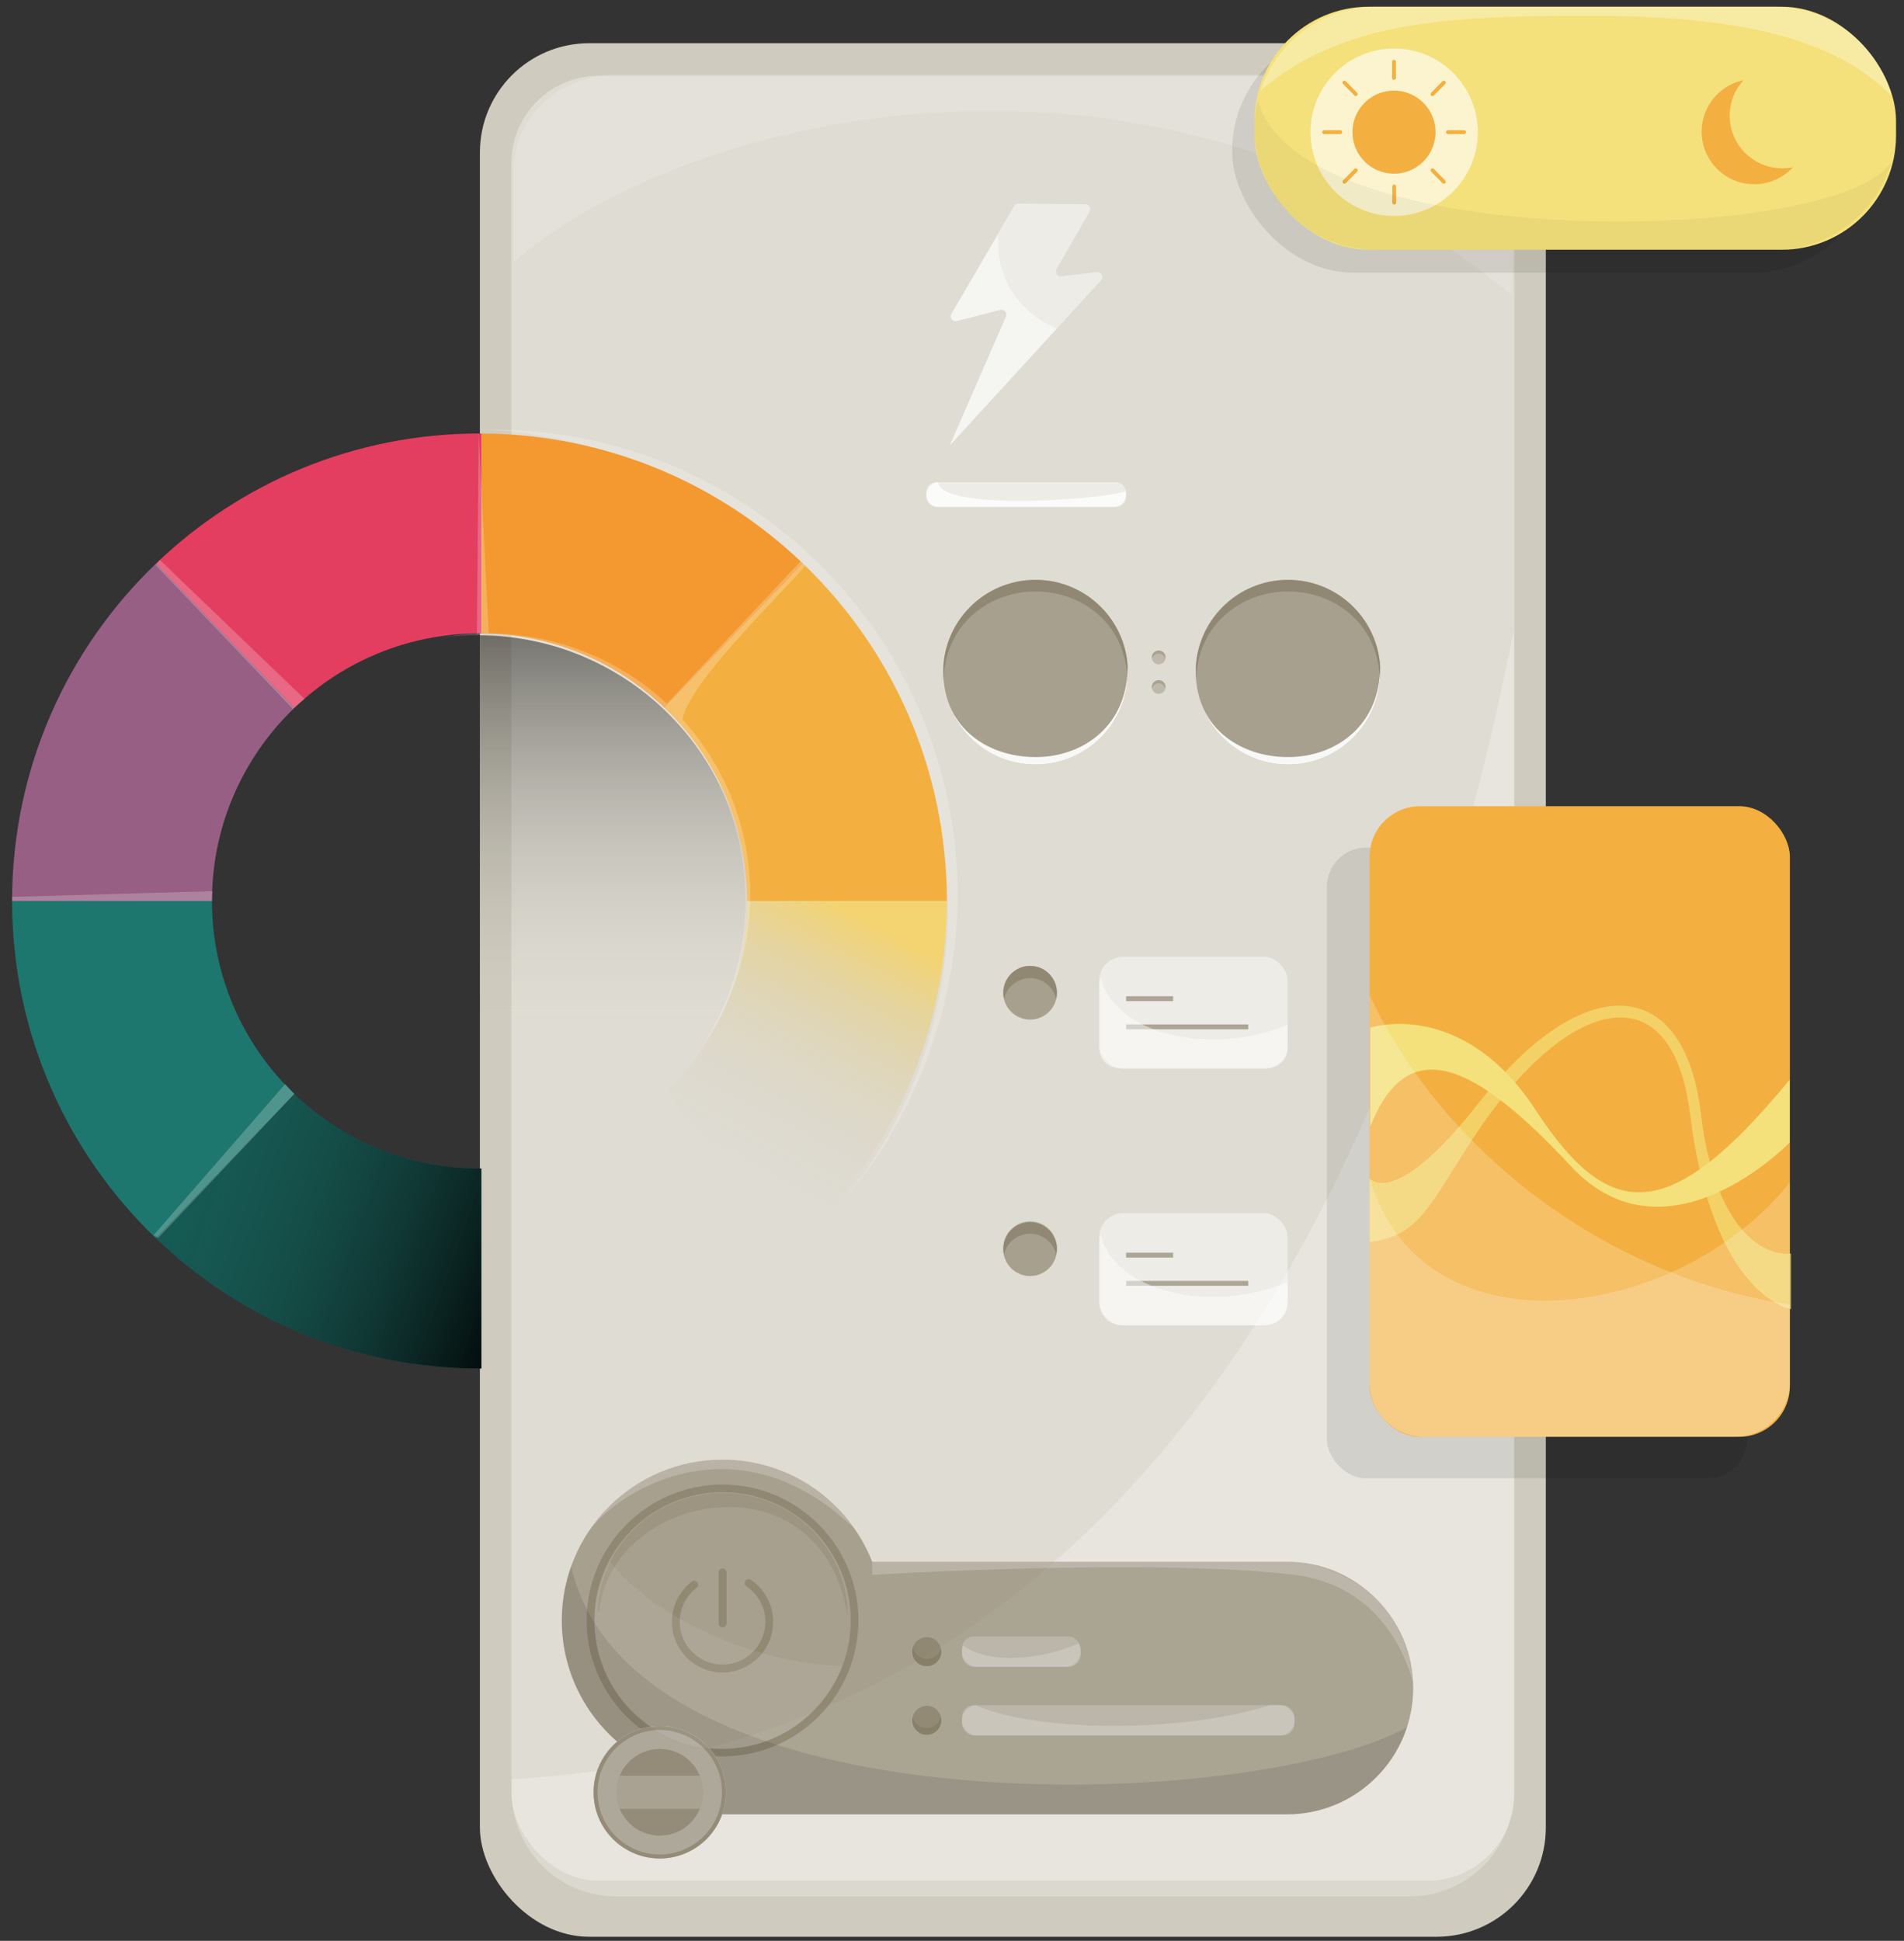 <?xml version="1.0" encoding="UTF-8"?><svg xmlns="http://www.w3.org/2000/svg" xmlns:xlink="http://www.w3.org/1999/xlink" viewBox="0 0 496.461 505.947"><rect x="0" y="0" width="496.461" height="505.947" fill="#333333" stroke="none"/><defs><linearGradient id="b" x1="160.08" y1="139.077" x2="160.08" y2="328.356" gradientUnits="userSpaceOnUse"><stop offset=".119" stop-color="#000" stop-opacity=".5"/><stop offset=".679" stop-color="#cfcbbe" stop-opacity="0"/></linearGradient><linearGradient id="f" x1="141.843" y1="339.66" x2="33.649" y2="300.523" gradientUnits="userSpaceOnUse"><stop offset=".061" stop-color="#000" stop-opacity=".9"/><stop offset=".986" stop-color="#2a665f" stop-opacity="0"/></linearGradient><linearGradient id="g" x1="227.414" y1="237.653" x2="183.511" y2="320.406" gradientUnits="userSpaceOnUse"><stop offset=".027" stop-color="#f4d471"/><stop offset=".206" stop-color="#e8d188" stop-opacity=".701"/><stop offset=".374" stop-color="#dfcf9b" stop-opacity=".451"/><stop offset=".526" stop-color="#d8cdaa" stop-opacity=".257"/><stop offset=".66" stop-color="#d3ccb5" stop-opacity=".117"/><stop offset=".77" stop-color="#d0cbbb" stop-opacity=".031"/><stop offset=".843" stop-color="#cfcbbe" stop-opacity="0"/></linearGradient></defs><g id="a"><rect x="125.133" y="11.269" width="277.934" height="493.619" rx="28.472" ry="28.472" style="fill:#cfcbbe;"/><rect x="133.351" y="19.759" width="261.497" height="470.533" rx="22.73" ry="22.73" style="fill:#fff; opacity:.33;"/><path d="M133.447,463.829v3.347c0,15.023,12.179,27.202,27.202,27.202h206.902c15.023,0,27.202-12.179,27.202-27.202V164.062c-27.939,142.858-99.356,290.622-261.306,299.767Z" style="fill:#fff; opacity:.26;"/><path d="M367.191,19.392H161.009c-14.971,0-27.108,11.194-27.108,25.003v23.906C179.827,28.467,302.202,.952,394.299,76.98V44.395c0-13.809-12.136-25.003-27.108-25.003Z" style="fill:#fff; opacity:.15;"/><path d="M125.133,165.627v140.669c38.643-.243,69.896-31.634,69.896-70.334,0-38.7-31.253-70.091-69.896-70.334Z" style="fill:url(#b);"/></g><g id="c"><path d="M284.109,55.159l-8.604,14.954c-.521,.906,.211,2.019,1.25,1.899l9.254-1.071c1.171-.135,1.881,1.256,1.085,2.125l-39.33,42.913c-.02,.022-.055-.001-.043-.028l14.589-33.418c.424-.971-.455-2.005-1.481-1.743l-11.332,2.891c-1.093,.279-1.982-.897-1.415-1.873l16.335-28.105c.23-.396,.656-.638,1.114-.633l17.49,.182c.973,.01,1.575,1.064,1.09,1.908Z" style="fill:#fff; opacity:.45;"/><rect x="241.546" y="125.721" width="52.058" height="6.423" rx="2.523" ry="2.523" style="fill:#fff; opacity:.45;"/><g><circle cx="270.013" cy="175.234" r="24.078" style="fill:#837961; opacity:.6;"/><path d="M269.996,154.194c12.422,0,23.921,8.764,23.921,23.505,.089-.84,.14-1.692,.14-2.556,0-13.247-10.772-23.986-24.061-23.986-13.289,0-24.061,10.739-24.061,23.986,0,.864,.051,1.715,.14,2.556,0-14.546,11.499-23.505,23.921-23.505Z" style="fill:#837961; opacity:.6;"/><path d="M294.085,175.234c0,13.302-10.769,24.083-24.071,24.083s-24.084-10.782-24.084-24.083c0-.56,.025-1.12,.064-1.668-.814,15.776,11.278,23.798,24.02,23.798s24.145-8.568,24.007-23.798c.038,.547,.064,1.107,.064,1.668Z" style="fill:#fff; opacity:.92;"/></g><g><circle cx="335.852" cy="175.234" r="24.078" style="fill:#837961; opacity:.6;"/><path d="M335.836,154.194c12.422,0,23.921,8.764,23.921,23.505,.089-.84,.14-1.692,.14-2.556,0-13.247-10.772-23.986-24.061-23.986-13.289,0-24.061,10.739-24.061,23.986,0,.864,.051,1.715,.14,2.556,0-14.546,11.499-23.505,23.921-23.505Z" style="fill:#837961; opacity:.6;"/><path d="M359.925,175.234c0,13.302-10.769,24.083-24.071,24.083s-24.084-10.782-24.084-24.083c0-.56,.025-1.12,.064-1.668-.814,15.776,11.278,23.798,24.02,23.798s24.145-8.568,24.007-23.798c.038,.547,.064,1.107,.064,1.668Z" style="fill:#fff; opacity:.92;"/></g><rect x="286.637" y="249.404" width="49.098" height="29.225" rx="6.199" ry="6.199" style="fill:#fff; opacity:.45;"/><circle cx="268.595" cy="258.797" r="6.999" style="fill:#837961; opacity:.6;"/><path d="M268.595,254.997c3.314,0,6.084,2.306,6.808,5.4,.121-.515,.191-1.048,.191-1.6,0-3.866-3.134-6.999-6.999-6.999-3.866,0-6.999,3.134-6.999,6.999,0,.551,.07,1.085,.191,1.6,.724-3.093,3.494-5.4,6.808-5.4Z" style="fill:#837961; opacity:.6;"/><path d="M268.595,321.616c3.314,0,6.084,2.306,6.808,5.4,.121-.515,.191-1.048,.191-1.6,0-3.866-3.134-6.999-6.999-6.999-3.866,0-6.999,3.134-6.999,6.999,0,.551,.07,1.085,.191,1.6,.724-3.093,3.494-5.4,6.808-5.4Z" style="fill:#837961; opacity:.6;"/><rect x="286.637" y="316.26" width="49.098" height="29.225" rx="6.199" ry="6.199" style="fill:#fff; opacity:.45;"/><rect x="293.636" y="259.706" width="12.249" height="1.273" style="fill:#837961; opacity:.6;"/><rect x="293.636" y="267.055" width="31.846" height="1.273" style="fill:#837961; opacity:.6;"/><rect x="293.636" y="326.561" width="12.249" height="1.273" style="fill:#837961; opacity:.6;"/><rect x="293.636" y="333.91" width="31.846" height="1.273" style="fill:#837961; opacity:.6;"/><circle cx="268.595" cy="325.652" r="6.999" style="fill:#837961; opacity:.6;"/><rect x="345.971" y="220.972" width="109.597" height="164.396" rx="10.211" ry="10.211" style="opacity:.09;"/><rect x="357.106" y="210.162" width="109.597" height="164.396" rx="13.212" ry="13.212" style="fill:#f3b040;"/><path d="M357.107,307.16s6.414,8.577,28.616-19.815c26.835-34.318,53.4-33.797,57.799,3.096,3.408,28.576,15.378,37.19,23.481,36.337v14.501s-20.385-3.102-26.32-50.838c-4.79-38.526-32.94-30.263-57.025,6.967-11.247,17.385-13.705,24.679-26.501,26.385l-.051-16.634Z" style="fill:#f4e17b; opacity:.68;"/><path d="M357.297,267.897s23.906-7.906,43.106,21.459c19.2,29.365,34.824,30.306,66.26-7.906v16.377s-32,33.13-57.036,6.212c-25.036-26.918-42.542-35.2-52.33-10.353,0,0,0-25.977,0-25.789Z" style="fill:#f4e17b;"/><path d="M335.559,407.137h-108.131c-6.112-15.584-21.275-26.625-39.026-26.625-23.15,0-41.916,18.767-41.916,41.917,0,12.62,5.597,23.912,14.423,31.593-3.756,3.168-6.148,7.903-6.148,13.202,0,9.538,7.732,17.27,17.27,17.27,7.516,0,13.893-4.81,16.267-11.514h147.262c18.182,0,32.922-14.739,32.922-32.921v-0c0-18.182-14.739-32.922-32.922-32.922Z" style="fill:#837961; opacity:.6;"/><path d="M188.401,386.999c-19.536,0-35.43,15.894-35.43,35.43s15.894,35.431,35.43,35.431,35.431-15.895,35.431-35.431-15.895-35.43-35.431-35.43Zm0,68.86c-18.433,0-33.43-14.997-33.43-33.431s14.997-33.43,33.43-33.43c18.434,0,33.431,14.996,33.431,33.43s-14.997,33.431-33.431,33.431Z" style="fill:#837961; opacity:.6;"/><path d="M148.918,408.344c-1.571,4.403-2.433,9.142-2.433,14.085,0,12.62,5.597,23.912,14.423,31.593-3.756,3.168-6.148,7.903-6.148,13.202,0,9.538,7.732,17.27,17.27,17.27,7.516,0,13.893-4.81,16.267-11.514h147.262c14.593,0,26.96-9.498,31.277-22.647-40.33,22.082-201.84,27.863-217.919-41.989Z" style="opacity:.1;"/><rect x="250.827" y="426.603" width="30.943" height="7.916" rx="3.109" ry="3.109" style="fill:#fff; opacity:.2;"/><rect x="250.827" y="444.503" width="86.711" height="7.916" rx="3.109" ry="3.109" style="fill:#fff; opacity:.2;"/><circle cx="241.652" cy="448.46" r="3.778" style="fill:#837961; opacity:.6;"/><path d="M241.652,450.467c-1.78,0-3.262-1.235-3.662-2.892-.069,.285-.115,.579-.115,.886,0,2.087,1.691,3.778,3.778,3.778,2.087,0,3.778-1.691,3.778-3.778,0-.307-.046-.6-.115-.886-.4,1.657-1.883,2.892-3.662,2.892Z" style="fill:#837961; opacity:.6;"/><circle cx="241.652" cy="430.562" r="3.778" style="fill:#837961; opacity:.6;"/><path d="M241.747,432.445c-1.813,0-3.325-1.279-3.691-2.983-.107,.35-.182,.715-.182,1.1,0,2.087,1.691,3.778,3.778,3.778,2.087,0,3.778-1.691,3.778-3.778,0-.273-.032-.538-.087-.795-.473,1.546-1.895,2.678-3.596,2.678Z" style="fill:#837961; opacity:.6;"/><g><circle cx="302.125" cy="171.379" r="1.795" style="fill:#837961; opacity:.35;"/><path d="M302.125,170.386c.85,0,1.559,.593,1.744,1.387,.031-.132,.051-.267,.051-.408,0-.991-.804-1.795-1.795-1.795-.991,0-1.795,.804-1.795,1.795,0,.141,.02,.277,.051,.408,.185-.794,.894-1.387,1.744-1.387Z" style="fill:#837961; opacity:.35;"/><path d="M302.125,178.138c.85,0,1.559,.593,1.744,1.387,.031-.132,.051-.267,.051-.408,0-.991-.804-1.795-1.795-1.795-.991,0-1.795,.804-1.795,1.795,0,.141,.02,.277,.051,.408,.185-.794,.894-1.387,1.744-1.387Z" style="fill:#837961; opacity:.35;"/><circle cx="302.125" cy="179.089" r="1.795" style="fill:#837961; opacity:.35;"/></g><path d="M368.515,438.708c-2.265-25.227-23.256-31.571-32.956-31.571h-108.13l-.001,3.405s73.604-4.476,110.025,0c20.559,2.527,28.323,18.461,31.062,28.166Z" style="fill:#fff; opacity:.2;"/><path d="M222.752,398.449c-7.575-10.837-20.125-17.937-34.35-17.937-15.077,0-28.289,7.964-35.675,19.911,6.007-10.321,38.287-32.418,70.025-1.973Z" style="fill:#fff; opacity:.2;"/><path d="M371.333,374.558h81.144c7.857,0,14.227-6.369,14.227-14.227v-20.25c-50.955-7.817-91.827-42.505-109.597-80.752v101.003c0,7.857,6.369,14.227,14.227,14.227Z" style="fill:#fff; opacity:.2;"/><path d="M452.477,374.558c7.857,0,14.227-6.369,14.227-14.227v-52.101c-28.999,36.296-95.679,46.024-109.597-1.109v53.21c0,7.857,6.369,14.227,14.227,14.227h81.144Z" style="fill:#fff; opacity:.2;"/><path d="M335.735,339.62v-5.384c-20.382,8.403-45.2,2.425-48.748-12.412-.227,.736-.35,1.517-.35,2.327v15.469c0,3.239,2.626,5.865,5.865,5.865h37.368c3.239,0,5.865-2.626,5.865-5.865Z" style="fill:#fff; opacity:.48;"/><path d="M335.735,273.36v-6.204c-20.382,8.403-45.2,2.425-48.748-12.412-.227,.736-.35,1.517-.35,2.327v16.289c0,2.786,2.259,5.045,5.045,5.045h39.008c2.786,0,5.045-2.259,5.045-5.045Z" style="fill:#fff; opacity:.48;"/><path d="M260.319,61.079l-12.239,20.729c-.567,.976,.322,2.152,1.415,1.873l11.333-2.891c1.027-.262,1.905,.772,1.481,1.743l-14.589,33.418c-.012,.027,.023,.05,.043,.028l27.825-30.359c-8.17-3.194-16.187-11.585-15.27-24.54Z" style="fill:#fff; opacity:.47;"/><path d="M293.604,128.932c0-.283-.048-.552-.117-.814-8.881,2.488-48.545,4.81-48.819-2.389-1.731,.049-3.122,1.459-3.122,3.202,0,1.774,1.438,3.211,3.211,3.211h45.635c1.774,0,3.211-1.438,3.211-3.211Z" style="fill:#fff; opacity:.77;"/><circle cx="172.031" cy="467.224" r="17.243" style="fill:#efefef;"/><circle cx="172.031" cy="467.224" r="17.243" style="fill:#837961; opacity:.6;"/><circle cx="172.031" cy="467.224" r="11.3" style="fill:#837961; opacity:.6;"/><path d="M172.031,449.998c-9.498,0-17.226,7.728-17.226,17.226,0,9.499,7.728,17.227,17.226,17.227,9.499,0,17.226-7.728,17.226-17.227,0-9.498-7.728-17.226-17.226-17.226Zm0,33.452c-8.947,0-16.226-7.279-16.226-16.227s7.279-16.226,16.226-16.226,16.226,7.278,16.226,16.226-7.279,16.227-16.226,16.227Z" style="fill:#837961; opacity:.6;"/><path d="M160.731,467.224c0,1.531,.308,2.989,.859,4.32h20.881c.552-1.331,.859-2.79,.859-4.32s-.308-2.989-.859-4.32h-20.881c-.552,1.331-.859,2.789-.859,4.32Z" style="fill:#fff; opacity:.2;"/><g style="opacity:.6;"><path d="M195.792,411.843c-.467-.317-1.102-.192-1.417,.273-.316,.467-.193,1.102,.273,1.417,3.076,2.082,4.913,5.54,4.913,9.249,0,6.153-5.006,11.159-11.16,11.159-6.153,0-11.159-5.006-11.159-11.159,0-3.491,1.599-6.718,4.388-8.854,.448-.343,.532-.984,.189-1.431-.342-.447-.982-.531-1.432-.189-3.297,2.526-5.188,6.344-5.188,10.475,0,7.279,5.921,13.2,13.2,13.2,7.279,0,13.201-5.921,13.201-13.2,0-4.388-2.172-8.477-5.811-10.94Z" style="fill:#837961;"/><path d="M188.42,424.236c.564,0,1.021-.457,1.021-1.021v-13.32c0-.564-.457-1.021-1.021-1.021-.564,0-1.021,.457-1.021,1.021v13.32c0,.564,.457,1.021,1.021,1.021Z" style="fill:#837961;"/></g><path d="M188.402,389.204c-17.638,0-31.997,13.756-32.583,30.94,.25-.014,.39-.022,.39-.022,3.144-31.246,58.091-41.586,64.8,1.248,0-.046,.004-.091,.004-.137,0-17.689-14.6-32.029-32.611-32.029Z" style="fill:rgba(131,121,97,.29);"/><path d="M159.045,406.993c-2.521,4.687-3.954,10.045-3.954,15.74,0,18.377,14.898,33.275,33.275,33.275,14.331,0,26.544-9.06,31.229-21.764-23.112-.274-50.717-13.655-60.55-27.251Z" style="fill:#fff; opacity:.07;"/><path d="M254.785,452.418h78.796c2.186,0,3.958-1.772,3.958-3.958,0-2.186-1.772-3.958-3.958-3.958h-2.454c-21.422,6.934-59.338,7.494-76.691,.035-2.02,.179-3.609,1.856-3.609,3.923,0,2.186,1.772,3.958,3.958,3.958Z" style="fill:#fff; opacity:.2;"/><path d="M254.785,434.518h23.027c2.186,0,3.958-1.772,3.958-3.958,0-.776-.232-1.495-.618-2.106-9.881,4.391-23.629,5.348-29.987,.516-.214,.487-.338,1.023-.338,1.59,0,2.186,1.772,3.958,3.958,3.958Z" style="fill:#fff; opacity:.2;"/></g><g id="d"><rect x="321.265" y="7.746" width="167.273" height="63.346" rx="31.673" ry="31.673" style="opacity:.09;"/><rect x="327.114" y="1.754" width="167.273" height="63.346" rx="29.78" ry="29.78" style="fill:#f4e17b;"/><circle cx="363.511" cy="34.465" r="21.82" style="fill:#fff; opacity:.64;"/><path d="M467.508,43.592c-2.511,2.726-6.114,4.437-10.104,4.437-7.567,0-13.706-6.131-13.706-13.706,0-6.612,4.686-12.133,10.92-13.423-2.236,2.442-3.603,5.692-3.603,9.261,0,7.575,6.14,13.706,13.706,13.706,.954,0,1.883-.095,2.786-.275Z" style="fill:#f3b040;"/><g><circle cx="363.474" cy="34.445" r="10.833" transform="translate(-.824 58.667) rotate(-9.217)" style="fill:#f3b040;"/><path d="M349.474,33.945h-4.219c-.276,0-.5,.224-.5,.5s.224,.5,.5,.5h4.219c.276,0,.5-.224,.5-.5s-.224-.5-.5-.5Z" style="fill:#f3b040;"/><path d="M363.484,20.826c.276,0,.5-.224,.5-.5v-4.219c0-.276-.224-.5-.5-.5s-.5,.224-.5,.5v4.219c0,.276,.224,.5,.5,.5Z" style="fill:#f3b040;"/><path d="M353.157,24.893c.098,.099,.227,.148,.355,.148,.127,0,.254-.048,.352-.144,.196-.194,.198-.511,.004-.708l-2.965-3.002c-.194-.196-.511-.198-.707-.004-.196,.194-.198,.511-.004,.708l2.965,3.002Z" style="fill:#f3b040;"/><path d="M353.157,44.036l-2.965,3.003c-.194,.196-.192,.513,.004,.707,.098,.096,.225,.144,.352,.144,.129,0,.258-.05,.355-.149l2.965-3.002c.194-.196,.192-.513-.004-.707-.197-.194-.514-.191-.707,.004Z" style="fill:#f3b040;"/><path d="M381.768,33.945h-4.22c-.276,0-.5,.224-.5,.5s.224,.5,.5,.5h4.22c.276,0,.5-.224,.5-.5s-.224-.5-.5-.5Z" style="fill:#f3b040;"/><path d="M376.12,21.188l-2.965,3.002c-.194,.197-.192,.513,.004,.708,.098,.096,.225,.144,.352,.144,.129,0,.258-.05,.355-.148l2.965-3.002c.194-.197,.192-.513-.004-.708-.196-.194-.513-.191-.707,.004Z" style="fill:#f3b040;"/><path d="M363.538,48.103c-.276,0-.5,.224-.5,.5v4.22c0,.276,.224,.5,.5,.5s.5-.224,.5-.5v-4.22c0-.276-.224-.5-.5-.5Z" style="fill:#f3b040;"/><path d="M373.866,44.036c-.193-.196-.51-.198-.707-.004-.196,.194-.198,.511-.004,.707l2.965,3.002c.098,.099,.227,.149,.355,.149,.127,0,.254-.048,.352-.144,.196-.194,.198-.511,.004-.707l-2.965-3.003Z" style="fill:#f3b040;"/></g><path d="M493.158,42.159c-13.207,21.699-154.63,24.564-165.165-16.134-.569,2.376-.879,4.852-.879,7.402v0c0,17.492,14.18,31.673,31.673,31.673h103.927c14.462,0,26.652-9.697,30.444-22.941Z" style="opacity:.04;"/><path d="M414.351,4.111c37.86,0,63.543,5.378,78.902,20.918-3.681-13.415-15.955-23.275-30.539-23.275h-103.927c-14.084,0-26.015,9.196-30.132,21.909,20.923-17.914,47.727-19.551,85.696-19.551Z" style="fill:#fff; opacity:.3;"/></g><g id="e"><path d="M55.269,234.89H3.154c.005,34.551,14.392,65.74,37.497,87.914l36.091-37.616c-13.222-12.69-21.468-30.525-21.473-50.298Z" style="fill:#1d776e;"/><path d="M125.017,304.621c-18.742,0-35.744-7.406-48.276-19.434l-36.091,37.616c21.896,21.014,51.622,33.932,84.367,33.932,.169,0,.336-.006,.505-.006v-52.121c-.169,.001-.336,.013-.505,.013Z" style="fill:#135a54;"/><path d="M125.017,304.621c-18.742,0-35.744-7.406-48.276-19.434l-36.091,37.616c21.896,21.014,51.622,33.932,84.367,33.932,.169,0,.336-.006,.505-.006v-52.121c-.169,.001-.336,.013-.505,.013Z" style="fill:url(#f);"/><path d="M125.017,165.123c.169,0,.336,.012,.505,.013v-52.121c-.169-.001-.336-.006-.505-.006-32.745,0-62.471,12.918-84.367,33.932l36.091,37.616c12.532-12.027,29.534-19.434,48.276-19.434Z" style="fill:#e33e60;"/><path d="M194.76,234.896c0-.013,.013-.013,.013-.025v.025h-.013Z" style="fill:#837961; opacity:.6;"/><path d="M194.767,234.872c0,.006-0,.012-0,.018h52.115c0-.006,0-.012,0-.018,0-34.558-14.388-65.754-37.497-87.932l-36.091,37.616c13.226,12.694,21.473,30.536,21.473,50.316Z" style="fill:#f3b040;"/><path d="M173.293,184.556l36.091-37.616c-21.783-20.906-51.317-33.793-83.862-33.925v52.121c18.541,.132,35.352,7.502,47.771,19.421Z" style="fill:#f39930;"/><path d="M55.268,234.872c0-19.78,8.247-37.622,21.473-50.316l-36.091-37.616C17.541,169.118,3.154,200.313,3.154,234.872c0,.006,0,.012,0,.018H55.269c0-.006-0-.012-0-.018Z" style="fill:#975f84;"/><path d="M246.886,234.896c-.013,36.469-16.039,69.195-41.446,91.522l-31.517-41.828c12.869-12.653,20.838-30.244,20.85-49.694h52.113Z" style="fill:url(#g);"/><path d="M208.758,146.313l-34.839,37.064c1.925,1.847,2.287,2.206,3.99,4.262,1.918-9.94,24.902-31.787,32.057-40.138-.402-.397-.801-.797-1.208-1.188Z" style="fill:#fff; opacity:.22;"/><path d="M182.754,273.212c7.357-10.998,11.647-24.229,11.647-38.457,0-38.245-30.95-69.245-69.132-69.245-3.367,0-6.671,.237-9.901,.711,3.916-.698,7.956-1.06,12.071-1.06,37.659,0,68.185,30.526,68.185,68.185,0,14.876-4.763,28.655-12.869,39.866Z" style="fill:#fff; opacity:.22;"/><path d="M124.824,113.359l-.473,51.999s.709-.596,3.087-.197l-2.614-51.802Z" style="fill:#fff; opacity:.22;"/><path d="M76.379,184.828s1.556-1.48,3.051-2.601l-37.753-36.258-1.098,1.325,35.799,37.534Z" style="fill:#fff; opacity:.22;"/><path d="M55.269,234.89s.011-.808,.155-2.567l-52.308,1.48,.038,1.087H55.269Z" style="fill:#fff; opacity:.22;"/><polygon points="76.741 285.188 74.363 282.595 40.058 321.994 41.275 322.697 76.741 285.188" style="fill:#fff; opacity:.22;"/><path d="M155.289,116.797c48.202,12.163,84.928,53.15,90.775,103.561,.737,5.259,1.124,10.605,1.124,16.014,0,28.772-10.021,55.197-26.75,76,16.948-19.582,29.251-48.824,29.251-79,0-67.044-54.353-121.385-121.385-121.385-.614,0-1.224,.014-1.835,.023,9.874,.413,19.536,2.055,28.821,4.787Z" style="fill:#fff; opacity:.2;"/></g></svg>